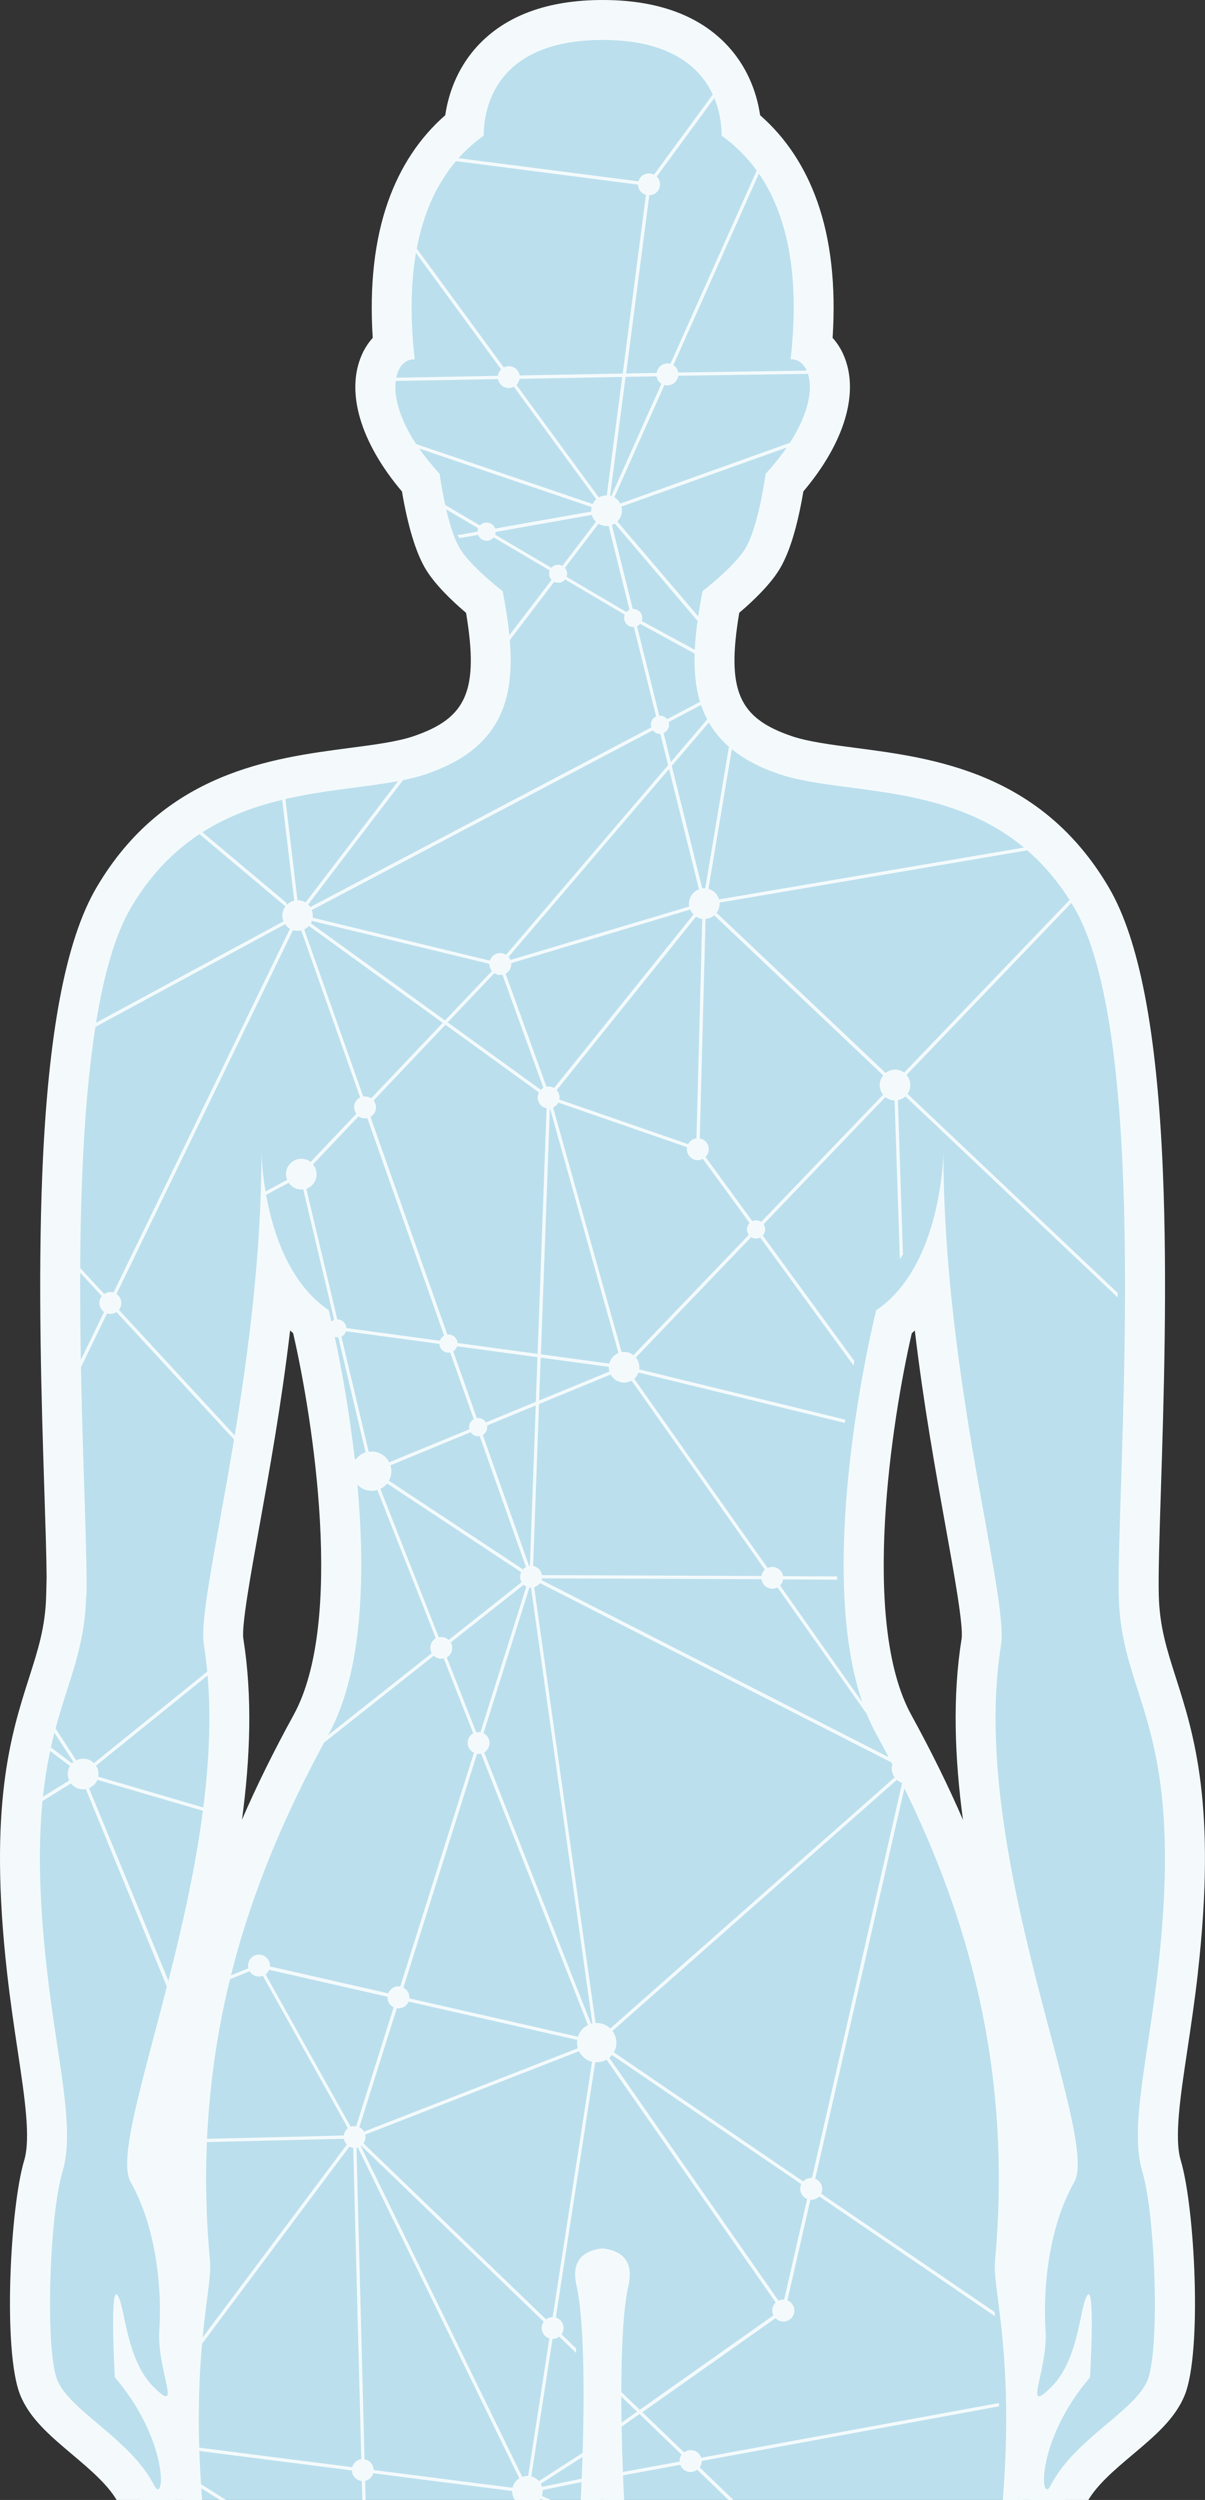 <svg width="392" height="813" viewBox="0 0 392 813" fill="none" xmlns="http://www.w3.org/2000/svg">
<rect x="0" y="0" width="392" height="813" fill="#333333" stroke="none"/>
<g clip-path="url(#clip0_7018_2786)">
<path d="M383.194 641.01C389.204 587.86 382.054 565.48 376.314 547.5C373.324 538.13 370.734 530.05 370.464 518.951C370.284 511.841 370.674 499.7 371.164 484.32C373.034 425.75 376.154 327.72 355.094 291.88C334.674 257.14 301.554 252.81 277.374 249.65C269.134 248.57 261.354 247.56 255.484 245.56C231.964 237.57 229.694 222.45 234.494 195.82C238.594 192.46 245.214 186.6 248.214 181.44C251.044 176.55 253.404 168.32 255.224 156.95C270.114 140.04 271.874 125.8 268.434 117.99C267.414 115.67 265.934 113.81 264.134 112.5C266.944 79.331 259.214 55.24 241.104 40.77C239.624 23.62 227.204 6.48 196.044 6.48C164.884 6.48 152.504 23.62 150.984 40.761C132.904 55.211 125.164 79.3 127.944 112.48C126.144 113.79 124.654 115.66 123.624 117.98C120.194 125.79 121.954 140.02 136.854 156.94C138.674 168.3 141.034 176.54 143.874 181.44C146.864 186.58 153.484 192.45 157.584 195.8C162.384 222.43 160.104 237.55 136.594 245.54C130.724 247.54 122.944 248.55 114.704 249.63C90.524 252.79 57.404 257.12 36.984 291.86C15.884 327.76 19.024 425.951 20.904 484.62C21.274 496.22 21.584 505.961 21.634 513.07L21.494 518.94C21.224 530.05 18.634 538.141 15.644 547.51C9.904 565.48 2.754 587.85 8.764 640.99C9.784 650.04 11.044 658.42 12.154 665.82C14.674 682.56 16.664 695.791 14.084 704.391C9.524 719.62 7.864 764.44 12.554 776.32C15.014 782.521 21.114 787.67 27.564 793.11C33.784 798.36 40.834 804.3 44.304 811.11C46.464 815.37 49.634 816 51.344 816C54.124 816 56.614 814.35 57.834 811.69C58.404 810.44 58.734 808.74 58.784 806.68C60.074 827.6 63.534 853.74 71.054 886.19C78.064 916.49 83.554 939.32 87.564 955.99C96.404 992.73 99.074 1003.82 98.374 1012.82C97.904 1018.83 98.564 1023.7 99.194 1028.41C100.214 1036.02 101.274 1043.9 97.934 1058.99C97.284 1061.92 96.484 1065.17 95.634 1068.62C89.184 1094.85 78.384 1138.74 93.744 1208.1C97.954 1227.12 101.664 1243.34 104.644 1256.37C113.474 1294.96 117.504 1312.58 116.004 1320.35C115.534 1322.81 114.084 1331.26 115.184 1336.65C116.924 1345.21 114.074 1350.42 109.354 1359.04C106.684 1363.91 103.664 1369.44 101.044 1376.57C96.834 1388.04 94.924 1397.12 99.244 1404.18C103.514 1411.16 112.084 1412.95 118.134 1413.69C121.914 1414.16 125.974 1414.41 129.894 1414.41C141.414 1414.41 156.454 1412.46 162.674 1403.2C164.844 1399.97 166.774 1394.53 163.674 1386.96C160.024 1378.03 161.284 1359.59 162.034 1348.57L162.214 1345.83C162.284 1344.75 162.414 1343.36 162.554 1341.8C163.374 1332.82 163.824 1326.15 162.224 1322.14C159.354 1313.54 164.924 1239.82 172.334 1201.23C182.964 1146.04 179.844 1113.75 177.084 1085.26C176.064 1074.71 175.104 1064.75 174.994 1054.56C174.954 1050.96 175.414 1046.27 175.984 1040.33C176.884 1031.03 178.124 1018.28 178.124 1001.7C178.124 979.87 180.564 932.451 187.104 898.19C191.064 877.44 194.764 835.7 195.904 799.65C197.044 835.65 200.824 877.24 204.824 898.201C211.364 932.32 213.804 979.8 213.804 1001.7C213.784 1018.34 215.034 1031.11 215.944 1040.43C216.524 1046.32 216.974 1050.98 216.934 1054.57C216.824 1064.76 215.864 1074.72 214.844 1085.27C212.094 1113.76 208.974 1146.05 219.594 1201.24C227.014 1239.82 232.574 1313.54 229.724 1322.1C228.104 1326.16 228.564 1332.83 229.374 1341.81C229.514 1343.37 229.644 1344.76 229.714 1345.86C230.074 1351.43 230.864 1371.4 225.704 1394.66C224.824 1398.65 225.704 1402.56 228.214 1405.68C234.044 1412.95 247.394 1414.48 257.564 1414.48C261.744 1414.48 266.014 1414.22 270.254 1413.7C280.844 1412.39 287.754 1408.85 291.394 1402.89C296.484 1394.55 293.514 1383.88 290.834 1376.57C288.214 1369.47 285.194 1363.96 282.524 1359.1C277.794 1350.47 274.934 1345.25 276.694 1336.67C277.794 1331.27 276.344 1322.83 275.874 1320.35C274.384 1312.62 278.404 1295.04 287.214 1256.51C290.204 1243.45 293.914 1227.19 298.144 1208.1C313.504 1138.74 302.704 1094.84 296.254 1068.62C295.404 1065.17 294.604 1061.92 293.954 1058.99C290.614 1043.9 291.664 1036.02 292.694 1028.41C293.324 1023.7 293.974 1018.84 293.504 1012.81C292.784 1003.81 295.474 992.62 304.404 955.56C308.404 938.97 313.874 916.24 320.834 886.21C328.334 853.81 331.804 827.701 333.104 806.8C333.164 808.81 333.484 810.48 334.054 811.71C335.274 814.36 337.764 816.01 340.544 816.01C342.244 816.01 345.424 815.37 347.574 811.13C351.054 804.32 357.784 798.64 364.304 793.15C370.774 787.7 376.884 782.55 379.344 776.32C384.034 764.451 382.374 719.62 377.814 704.391C375.224 695.771 377.234 682.46 379.764 665.6C380.864 658.27 382.114 649.951 383.134 641L383.194 641.01ZM53.354 785.73C53.564 785.75 53.774 785.76 53.994 785.76C55.534 785.76 56.994 785.271 58.184 784.38C58.144 789.891 58.254 795.91 58.584 802.47C57.994 797.74 56.324 791.93 53.354 785.74V785.73ZM101.234 560.8C79.074 601.17 54.574 657.58 61.854 736.09C62.044 738.04 61.544 741.9 60.924 746.79C60.284 751.79 59.474 758.141 58.904 766.07C58.464 763.461 58.174 760.7 58.334 758.15C59.314 743.52 57.154 722.231 48.184 706.391C46.254 702.041 51.924 680.61 56.484 663.4C66.224 626.61 79.554 576.231 72.754 533.891C71.934 528.81 74.724 513.38 77.944 495.52C81.894 473.63 86.844 446.19 89.564 416.43C92.554 421.48 96.354 426.16 101.184 429.89C104.534 444.31 121.624 523.67 101.244 560.79L101.234 560.8ZM198.114 741.82C197.054 746.49 196.364 753.19 195.974 761.26C195.614 753.11 194.944 746.391 193.904 741.81C193.414 739.68 193.664 738.7 193.784 738.53C193.884 738.39 194.504 737.97 196.004 737.71C197.484 737.97 198.104 738.38 198.204 738.53C198.344 738.72 198.584 739.69 198.114 741.81V741.82ZM333.414 802.331C333.734 795.82 333.844 789.84 333.814 784.37C335.004 785.271 336.474 785.76 338.014 785.76C338.224 785.76 338.424 785.76 338.634 785.73C335.694 791.86 334.024 797.62 333.424 802.331H333.414ZM343.834 706.35C332.584 726.21 333.194 751.01 333.654 758.16C333.824 760.71 333.534 763.48 333.094 766.09C332.514 758.11 331.704 751.73 331.054 746.71C330.434 741.85 329.944 738.021 330.124 736.081C337.364 657.581 312.884 601.18 290.744 560.81C270.394 523.69 287.464 444.331 290.804 429.91C295.634 426.18 299.434 421.5 302.424 416.45C305.144 446.2 310.094 473.62 314.034 495.5C317.254 513.37 320.044 528.8 319.224 533.9C312.424 576.21 325.754 626.601 335.494 663.391C340.054 680.61 345.724 702.05 343.824 706.35H343.834Z" fill="#BBDFED"/>
<path d="M389.654 641.75C395.824 587.21 388.434 564.1 382.504 545.52C379.544 536.26 377.214 528.95 376.964 518.79C376.784 511.86 377.174 499.8 377.654 484.52C378.564 456 379.804 416.95 378.284 380.61C376.394 335.6 370.634 305.5 360.694 288.58C338.664 251.1 303.724 246.53 278.214 243.2C270.304 242.17 262.834 241.19 257.574 239.4C240.304 233.53 236.234 224.63 240.484 199.28C245.124 195.34 250.804 189.89 253.824 184.72C256.944 179.33 259.414 171.16 261.344 159.81C274.824 143.87 279.704 127.46 274.394 115.38C273.484 113.3 272.284 111.45 270.854 109.88C271.954 92.9 270.294 78.02 265.884 65.55C261.864 54.2 255.624 44.78 247.274 37.47C246.024 28.92 242.434 21.13 236.874 15.07C227.704 5.07 213.964 0 196.054 0C178.144 0 164.404 5.07 155.244 15.06C149.694 21.11 146.104 28.9 144.844 37.47C136.494 44.78 130.244 54.21 126.234 65.57C121.834 78.03 120.164 92.9 121.254 109.88C119.824 111.46 118.614 113.32 117.694 115.41C112.384 127.49 117.274 143.9 130.764 159.84C132.684 171.07 135.204 179.43 138.264 184.72C141.284 189.91 146.974 195.36 151.614 199.3C155.854 224.65 151.784 233.56 134.524 239.42C129.264 241.21 121.794 242.18 113.884 243.22C88.374 246.55 53.434 251.12 31.404 288.6C21.444 305.55 15.684 335.72 13.794 380.84C12.274 417.25 13.524 456.33 14.434 484.86C14.804 496.36 15.114 506.03 15.164 513.02L15.024 518.81C14.774 528.99 12.434 536.3 9.474 545.56C3.544 564.12 -3.836 587.23 2.324 641.75C3.354 650.91 4.624 659.36 5.744 666.82C8.044 682.13 10.034 695.35 7.874 702.55C3.274 717.9 0.904 764.51 6.524 778.73C9.594 786.47 16.294 792.12 23.394 798.11C29.424 803.2 35.664 808.46 38.554 814.11C42.404 821.7 48.804 822.53 51.374 822.53C52.124 822.53 52.864 822.47 53.584 822.35C55.444 840.67 58.874 862.29 64.764 887.69C71.774 918.02 77.274 940.86 81.284 957.54C89.944 993.51 92.554 1004.37 91.934 1012.34C91.414 1019.04 92.144 1024.49 92.784 1029.29C93.774 1036.67 94.704 1043.64 91.614 1057.6C90.984 1060.45 90.194 1063.67 89.354 1067.08C82.764 1093.86 71.744 1138.68 87.434 1209.52C91.654 1228.56 95.364 1244.79 98.344 1257.83C106.174 1292.05 110.894 1312.71 109.664 1319.13C108.984 1322.68 107.554 1331.59 108.854 1337.97C110.064 1343.9 108.474 1347.22 103.694 1355.95C101.054 1360.77 97.764 1366.77 94.984 1374.35C91.064 1385.03 87.424 1397.27 93.734 1407.6C100.144 1418.07 113.134 1419.65 117.404 1420.17C121.414 1420.67 125.754 1420.93 129.934 1420.93C143.034 1420.93 160.304 1418.49 168.104 1406.84C172.414 1400.41 172.984 1392.48 169.714 1384.51C166.644 1376.99 167.924 1358.11 168.544 1349.04C168.614 1348.08 168.674 1347.16 168.724 1346.3C168.784 1345.32 168.914 1343.91 169.054 1342.42C169.954 1332.56 170.394 1325.61 168.484 1320.27C166.424 1309.95 171.344 1241.04 178.754 1202.49C189.554 1146.38 186.254 1112.16 183.594 1084.67C182.584 1074.27 181.634 1064.44 181.534 1054.53C181.494 1051.27 181.934 1046.74 182.494 1041C183.414 1031.56 184.664 1018.64 184.664 1001.74C184.664 983.51 186.834 934.53 193.534 899.45C194.374 895.03 195.214 889.7 196.014 883.7C196.814 889.7 197.644 895.03 198.494 899.45C204.954 933.14 207.364 980.07 207.364 1001.74C207.344 1018.68 208.604 1031.64 209.534 1041.09C210.094 1046.79 210.534 1051.29 210.494 1054.52C210.384 1064.43 209.434 1074.26 208.434 1084.66C205.774 1112.16 202.474 1146.37 213.274 1202.49C220.684 1241.01 225.604 1309.92 223.544 1320.26C221.624 1325.6 222.074 1332.55 222.964 1342.41C223.104 1343.9 223.224 1345.31 223.284 1346.27C223.634 1351.65 224.384 1370.85 219.414 1393.27C218.094 1399.22 219.444 1405.07 223.204 1409.76C229.184 1417.21 240.764 1420.99 257.624 1420.99C262.064 1420.99 266.594 1420.71 271.084 1420.17C283.794 1418.6 292.264 1414.05 297.004 1406.29C303.554 1395.55 300.144 1382.93 297.004 1374.36C294.204 1366.78 290.924 1360.8 288.284 1355.99C283.494 1347.26 281.904 1343.94 283.124 1338.01C284.424 1331.6 282.994 1322.7 282.324 1319.16C281.084 1312.75 285.804 1292.13 293.614 1257.98C296.604 1244.91 300.324 1228.64 304.554 1209.53C320.244 1138.69 309.224 1093.87 302.634 1067.09C301.794 1063.68 301.004 1060.46 300.374 1057.61C297.284 1043.64 298.214 1036.67 299.204 1029.3C299.844 1024.49 300.584 1019.04 300.054 1012.35C299.414 1004.35 302.044 993.4 310.794 957.1C314.794 940.5 320.274 917.76 327.234 887.7C333.114 862.29 336.554 840.67 338.414 822.36C339.134 822.48 339.864 822.54 340.614 822.54C343.184 822.54 349.584 821.72 353.454 814.09C356.314 808.48 362.544 803.23 368.564 798.16C375.674 792.17 382.394 786.5 385.464 778.75C391.084 764.53 388.714 717.92 384.114 702.57C381.944 695.34 383.944 682.03 386.264 666.61C387.374 659.22 388.634 650.85 389.664 641.78L389.654 641.75ZM347.954 292.68L294.134 348.81C293.634 348.44 293.064 348.16 292.434 347.99C290.864 347.58 289.274 347.99 288.094 348.92L233.104 296.86C233.494 296.35 233.794 295.75 233.964 295.09C234.104 294.57 234.124 294.04 234.094 293.53L334.174 276.54C339.144 280.84 343.794 286.13 347.954 292.68ZM287.284 356L247.624 397.37C247.344 397.18 247.044 397.03 246.694 396.94C246.014 396.76 245.324 396.85 244.734 397.12L229.514 376.25C229.954 375.81 230.294 375.27 230.464 374.63C230.964 372.72 229.814 370.78 227.914 370.28C227.824 370.26 227.734 370.25 227.644 370.24L229.524 298.86V298.84C230.564 298.75 231.554 298.35 232.344 297.68L287.314 349.72C286.874 350.26 286.524 350.9 286.334 351.62C285.924 353.21 286.334 354.81 287.284 356ZM243.594 401.58H243.584L206.084 440.69C205.564 440.29 204.964 439.99 204.294 439.81C203.594 439.63 202.884 439.61 202.214 439.73L179.934 360.15C180.644 359.83 181.244 359.28 181.624 358.57L223.514 373.08C223.174 374.9 224.284 376.7 226.104 377.18C226.994 377.41 227.884 377.27 228.644 376.88L243.854 397.73C243.494 398.09 243.214 398.54 243.084 399.06C242.844 399.97 243.064 400.88 243.594 401.58ZM313.254 591.8C308.474 580.75 302.914 569.47 296.444 557.68C279.864 527.46 290.154 461.6 296.614 433.56C296.944 433.28 297.274 432.99 297.604 432.69C300.424 456.62 304.384 478.53 307.654 496.66C310.364 511.67 313.434 528.69 312.824 532.89C309.794 551.71 310.594 571.91 313.264 591.81L313.254 591.8ZM120.064 838.85C119.914 838.81 119.764 838.8 119.614 838.78L118.784 806.78C120.014 806.51 121.054 805.61 121.434 804.32L166.604 810.08C166.574 811.6 167.244 813.03 168.384 813.99L140.474 855.62C140.274 855.52 140.064 855.44 139.844 855.39C138.644 855.08 137.434 855.41 136.574 856.18L122.204 844.14C122.384 843.85 122.534 843.54 122.624 843.2C123.124 841.3 121.974 839.34 120.074 838.85H120.064ZM166.754 808.92H166.744C166.744 808.92 166.744 808.99 166.724 809.02L121.564 803.26C121.544 801.69 120.494 800.27 118.914 799.86C118.804 799.83 118.704 799.83 118.594 799.81L115.974 698.49C116.124 698.46 116.264 698.43 116.414 698.38L168.934 805.96C167.894 806.61 167.084 807.64 166.754 808.92ZM22.534 579.01L13.974 584.29C14.564 578.75 15.374 573.86 16.314 569.43L22.764 574.31C22.714 574.39 22.644 574.47 22.604 574.55C21.844 576 21.894 577.64 22.534 579.01ZM16.564 568.27C16.924 566.62 17.304 565.04 17.704 563.51L23.874 572.99C23.704 573.13 23.564 573.29 23.414 573.45L16.574 568.27H16.564ZM18.074 562.1C22.274 546.37 27.604 536.06 28.014 519.11H28.124C28.434 506.26 26.964 477.66 26.334 444.63L34.834 427.12C35.874 427.45 36.994 427.26 37.884 426.68L76.134 468.14C70.654 501.15 64.934 526.28 66.324 534.94C66.784 537.79 67.134 540.68 67.414 543.61L30.564 573.38C30.214 573.03 29.824 572.72 29.364 572.48C27.884 571.71 26.184 571.76 24.804 572.46L18.074 562.11V562.1ZM26.084 413.9L33.104 421.5C32.964 421.67 32.834 421.86 32.734 422.06C31.894 423.67 32.414 425.62 33.874 426.63L26.294 442.24C26.134 433.03 26.044 423.5 26.084 413.89V413.9ZM184.104 185.11C184.004 184.94 183.894 184.79 183.774 184.66L194.714 170.32C195.694 170.91 196.834 171.18 197.984 171.02L204.774 198.32C204.664 198.37 204.564 198.4 204.454 198.46C204.184 198.62 203.954 198.82 203.764 199.04L184.334 187.58C184.614 186.79 184.564 185.89 184.104 185.11ZM182.944 184.01C182.064 183.54 180.974 183.52 180.054 184.06C179.784 184.22 179.554 184.43 179.354 184.65L161.084 173.88C161.174 173.59 161.234 173.3 161.234 172.99L192.524 167.46C192.634 167.85 192.784 168.23 192.994 168.6C193.234 169.02 193.544 169.36 193.874 169.68L182.944 184.01ZM214.004 123.62C214.294 124.12 214.704 124.51 215.164 124.8L198.844 161.35C198.724 161.31 198.604 161.26 198.474 161.23L203.504 122.57L213.584 122.38C213.654 122.81 213.794 123.23 214.014 123.62H214.004ZM197.404 161.1C196.514 161.08 195.614 161.28 194.794 161.76L168.014 125.2C168.564 124.65 168.904 123.95 169.014 123.21L202.404 122.59L197.394 161.1H197.404ZM199.054 170.72C199.324 170.62 199.604 170.5 199.864 170.35C199.904 170.32 199.944 170.29 199.984 170.26L226.924 201.92C226.474 205.15 226.154 208.29 226.014 211.33L208.764 201.95C209.034 201.16 208.984 200.27 208.534 199.49C207.964 198.51 206.904 198 205.844 198.04L199.054 170.72ZM207.474 203.54C207.774 203.36 208.024 203.14 208.234 202.88L225.974 212.55C225.804 218.16 226.264 223.42 227.714 228.23L217.004 233.88C216.384 233.09 215.434 232.69 214.474 232.76L207.234 203.66C207.314 203.62 207.394 203.6 207.474 203.55V203.54ZM181.094 354.52L226.434 298.09C226.864 298.37 227.334 298.6 227.854 298.74C228.054 298.79 228.254 298.81 228.444 298.83L226.564 370.2C225.414 370.34 224.404 371.04 223.854 372.08L181.964 357.57C182.174 356.44 181.824 355.32 181.094 354.52ZM80.814 640.07L75.144 642.38C82.334 613.65 93.524 588.73 105.424 566.7L141.124 538.44C141.544 538.84 142.054 539.15 142.664 539.31C143.234 539.46 143.804 539.45 144.344 539.31L153.944 563.67C153.134 564.13 152.504 564.9 152.254 565.87C151.814 567.56 152.654 569.27 154.174 569.99L130.214 646C128.544 645.73 126.924 646.66 126.324 648.24L87.804 639.48C87.924 637.8 86.844 636.21 85.154 635.77C83.244 635.27 81.304 636.42 80.804 638.32C80.654 638.91 80.674 639.5 80.804 640.05L80.814 640.07ZM31.234 574.21L67.534 544.88C68.714 558.71 67.964 573.27 66.134 587.8L31.954 577.78C32.184 576.53 31.924 575.26 31.244 574.21H31.234ZM101.794 378.68L116.654 363.02C117.004 363.27 117.394 363.47 117.824 363.58C118.384 363.73 118.944 363.71 119.474 363.6L144.484 434.36C143.844 434.7 143.344 435.28 143.094 436L112.684 431.89C112.624 430.63 111.774 429.51 110.494 429.17C110.234 429.1 109.974 429.08 109.724 429.09H109.734L99.654 386.61C101.164 386.07 102.384 384.83 102.824 383.16C103.254 381.53 102.814 379.87 101.794 378.68ZM123.734 484.2C124.584 483.78 125.344 483.19 125.934 482.44L169.534 511.28C169.444 511.47 169.364 511.67 169.314 511.87C169.074 512.81 169.224 513.76 169.674 514.54L145.954 533.32C145.534 532.93 145.034 532.63 144.444 532.48C143.864 532.33 143.294 532.34 142.744 532.48V532.46L123.734 484.2ZM140.464 537.61L106.734 564.31C106.804 564.19 106.874 564.06 106.934 563.93C118.294 543.23 118.824 510.95 116.264 482.82C117.064 483.66 118.094 484.3 119.294 484.61C120.474 484.92 121.664 484.85 122.754 484.53L141.764 532.78C140.974 533.24 140.364 534 140.114 534.96C139.874 535.89 140.024 536.83 140.464 537.61ZM108.914 434.77C108.914 434.77 108.994 434.81 109.044 434.82C109.384 434.91 109.724 434.92 110.054 434.89L118.924 472.3C117.654 472.72 116.534 473.52 115.734 474.62L115.404 474.42C113.514 457.86 110.764 443.45 108.914 434.77ZM126.514 481.53C126.764 481.08 126.974 480.6 127.114 480.08C127.434 478.86 127.364 477.64 127.004 476.53H127.014L153.114 465.77C153.504 466.34 154.084 466.78 154.794 466.97C155.214 467.08 155.644 467.09 156.044 467.02L171.104 509.62C170.744 509.81 170.414 510.07 170.134 510.38L126.514 481.53ZM152.684 463.37C152.554 463.86 152.574 464.34 152.684 464.8L126.604 475.54C125.794 473.97 124.374 472.73 122.534 472.25H122.514C121.644 472.02 120.774 471.99 119.944 472.12L111.064 434.67C111.754 434.33 112.304 433.72 112.564 432.94L142.954 437.05C143.004 438.32 143.854 439.47 145.154 439.8C145.594 439.91 146.024 439.91 146.444 439.84L154.114 461.54C153.434 461.92 152.904 462.56 152.684 463.37ZM108.704 429.21C108.374 429.34 108.074 429.54 107.814 429.78C107.264 427.39 106.934 426.06 106.934 426.06C94.014 417.38 88.734 400.63 86.564 388.58L93.924 384.64C94.584 385.6 95.554 386.35 96.764 386.66C97.394 386.83 98.034 386.85 98.644 386.78L108.704 429.21ZM94.384 432.69C94.704 432.98 95.034 433.27 95.364 433.56C101.824 461.6 112.104 527.48 95.534 557.68C89.074 569.46 83.504 580.72 78.724 591.76C81.394 571.88 82.174 551.69 79.154 532.87C78.544 528.69 81.614 511.69 84.324 496.69C87.594 478.55 91.554 456.63 94.374 432.69H94.384ZM132.904 650.92L187.774 663.39C187.644 664.32 187.714 665.24 187.964 666.1L118.414 693.21C118.064 692.61 117.544 692.1 116.894 691.79L129.094 653.09C130.714 653.33 132.284 652.43 132.904 650.92ZM133.174 649.88C133.294 648.43 132.524 647.04 131.224 646.39L155.184 570.36C155.634 570.42 156.074 570.4 156.504 570.3L191.274 658.55C189.764 659.3 188.554 660.63 188.014 662.35L133.174 649.88ZM156.274 563.35C155.814 563.27 155.364 563.28 154.934 563.38L145.334 539.01C146.134 538.55 146.754 537.78 147.004 536.82C147.254 535.88 147.094 534.92 146.644 534.14L170.364 515.37C170.614 515.61 170.894 515.82 171.214 515.97L156.284 563.35H156.274ZM157.054 466.65C157.704 466.27 158.204 465.64 158.404 464.86C158.514 464.43 158.524 464 158.444 463.58L174.274 457.06L172.374 509.22C172.284 509.23 172.204 509.25 172.114 509.26L157.054 466.65ZM158.054 462.57C157.674 461.95 157.054 461.45 156.284 461.25C155.894 461.15 155.494 461.13 155.114 461.18L147.434 439.45C148.024 439.09 148.474 438.52 148.694 437.82L174.834 441.36L174.304 455.88L158.054 462.57ZM148.834 436.75C148.754 435.51 147.914 434.41 146.644 434.08C146.264 433.98 145.884 433.96 145.524 434.01L120.504 363.21C121.314 362.75 121.944 361.98 122.204 361.01C122.494 359.88 122.204 358.74 121.534 357.89L144.914 333.26L175.314 355.27C175.194 355.5 175.094 355.74 175.024 356C174.534 357.9 175.674 359.85 177.574 360.35C177.654 360.37 177.734 360.37 177.804 360.39L174.884 440.28L148.834 436.75ZM145.634 332.48L160.824 316.48C161.134 316.68 161.474 316.85 161.854 316.95C162.394 317.09 162.934 317.09 163.444 316.99L176.764 353.78C176.454 353.95 176.184 354.16 175.934 354.41L145.634 332.48ZM175.904 441.51L198.044 444.51C198.034 445.03 198.104 445.54 198.244 446.03L175.384 455.44L175.894 441.51H175.904ZM198.224 443.37H198.204V443.44L175.964 440.43L178.884 360.44H178.914L201.204 440.01C199.784 440.58 198.634 441.78 198.224 443.37ZM177.784 353.42L164.464 316.63C165.304 316.18 165.954 315.4 166.214 314.4C166.314 314 166.334 313.61 166.304 313.22L224.534 295.8C224.784 296.39 225.144 296.93 225.604 297.39L180.254 353.83C179.984 353.67 179.694 353.53 179.374 353.45C178.834 353.31 178.294 353.31 177.784 353.42ZM224.204 294.79L166.044 312.18C165.894 311.81 165.694 311.47 165.444 311.17L217.654 250.09L227.384 289.19V289.21C225.914 289.76 224.704 290.99 224.274 292.63C224.084 293.36 224.074 294.1 224.204 294.79ZM218.534 249.07L230.604 234.95C232.244 237.81 234.394 240.46 237.134 242.85L229.414 288.87C229.084 288.85 228.764 288.87 228.444 288.91L218.534 249.07ZM218.224 247.8L215.884 238.38C215.984 238.33 216.094 238.3 216.194 238.24C217.404 237.53 217.914 236.1 217.514 234.82L228.064 229.26C228.604 230.88 229.264 232.45 230.064 233.96L218.234 247.8H218.224ZM214.804 238.64V238.66L217.344 248.83L164.624 310.5C164.324 310.31 164.004 310.16 163.644 310.06C161.814 309.58 159.954 310.63 159.374 312.4L101.724 298.44C101.834 297.58 101.724 296.73 101.424 295.96L212.344 237.53C212.944 238.3 213.874 238.69 214.804 238.64ZM101.484 299.48L159.204 313.45C159.204 314.31 159.494 315.14 160.024 315.78L144.764 331.85L101.124 300.26C101.264 300.01 101.384 299.75 101.484 299.48ZM144.024 332.64L120.734 357.18C120.404 356.96 120.044 356.78 119.644 356.67C119.144 356.54 118.644 356.53 118.164 356.61L98.964 302.28H98.954C99.534 302 100.054 301.61 100.494 301.13L144.024 332.64ZM117.174 356.88C116.294 357.33 115.584 358.12 115.314 359.15C115.024 360.25 115.294 361.35 115.934 362.19L101.054 377.86C100.544 377.47 99.944 377.17 99.284 377C96.614 376.3 93.884 377.9 93.194 380.57C92.914 381.65 93.024 382.73 93.414 383.69L86.374 387.47C85.114 379.96 85.064 374.53 85.064 374.53C85.064 407.35 80.824 439.66 76.354 466.8L38.684 425.97C38.824 425.79 38.954 425.6 39.064 425.39C39.914 423.77 39.374 421.81 37.904 420.8L95.214 302.69C95.194 302.59 95.174 302.5 95.154 302.4C95.294 302.45 95.424 302.52 95.574 302.56C96.394 302.77 97.204 302.75 97.974 302.56L117.164 356.87L117.174 356.88ZM94.334 302.03L36.934 420.33C35.894 420.01 34.764 420.2 33.894 420.8L26.094 412.35C26.244 384.86 27.454 356.85 31.044 333.95L92.754 300.56C93.164 301.16 93.704 301.66 94.344 302.03H94.334ZM29.554 581.22L30.414 580.58C30.834 580.19 31.204 579.76 31.474 579.22C31.544 579.08 31.574 578.95 31.644 578.81L65.994 588.88C63.504 607.99 59.144 627 54.784 644.16L28.954 581.51C29.154 581.42 29.354 581.34 29.554 581.23V581.22ZM68.324 735.48C67.064 721.91 66.784 708.97 67.304 696.62L111.864 695.54C111.994 696.25 112.334 696.9 112.834 697.41L65.924 760.15C67.134 747.58 68.744 739.83 68.324 735.48ZM111.924 694.02C111.884 694.17 111.874 694.32 111.854 694.47L67.354 695.55C68.204 676.96 70.884 659.72 74.824 643.66L81.204 641.05C81.664 641.83 82.424 642.43 83.364 642.68C84.104 642.87 84.844 642.81 85.514 642.56L113.194 692.11C112.594 692.58 112.124 693.22 111.924 694.02ZM86.404 642.1C86.894 641.72 87.284 641.2 87.524 640.59L126.054 649.35C125.964 650.79 126.764 652.16 128.064 652.78L115.864 691.47C115.244 691.37 114.634 691.43 114.074 691.64L86.404 642.1ZM117.364 697.9C117.364 697.9 117.454 697.84 117.504 697.8L176.884 755.03C176.644 755.37 176.454 755.75 176.334 756.18C175.854 758.03 176.914 759.9 178.714 760.47L171.804 805.19C171.134 805.16 170.484 805.26 169.884 805.48L117.364 697.9ZM177.624 754.26L118.244 697.03C118.484 696.69 118.684 696.3 118.794 695.87C118.944 695.3 118.924 694.73 118.804 694.19L188.364 667.07C189.154 668.69 190.604 669.98 192.484 670.47C192.524 670.47 192.564 670.47 192.604 670.49L179.784 753.52C178.994 753.53 178.234 753.8 177.624 754.26ZM192.284 658.13H192.264L157.504 569.9C158.284 569.44 158.884 568.68 159.134 567.73C159.564 566.08 158.754 564.39 157.294 563.65L172.234 516.26C172.404 516.29 172.574 516.31 172.744 516.31L192.704 658.03C192.564 658.06 192.424 658.09 192.284 658.13ZM173.774 516.16C174.524 515.94 175.194 515.47 175.654 514.83L289.944 573.12C290.064 573.34 290.174 573.57 290.294 573.8C290.294 573.83 290.274 573.86 290.264 573.89C289.874 575.37 290.214 576.86 291.034 578.02L198.524 659.67C197.754 658.93 196.824 658.36 195.724 658.07C195.064 657.9 194.394 657.87 193.744 657.9L173.774 516.17V516.16ZM199.084 668.3L260.664 710.28C260.564 710.48 260.484 710.69 260.434 710.91C259.974 712.67 260.924 714.45 262.574 715.11L255.094 747.83H255.084C254.434 747.79 253.814 747.93 253.254 748.2L198.194 669.19C198.514 668.92 198.814 668.63 199.084 668.3ZM261.274 709.41L199.674 667.42C199.944 666.94 200.174 666.44 200.324 665.89C200.834 663.93 200.364 661.97 199.244 660.46L291.754 578.81C292.204 579.22 292.734 579.53 293.314 579.75C293.354 579.83 293.394 579.91 293.434 579.99L264.134 708.27C263.044 708.19 261.994 708.63 261.274 709.41ZM289.074 571.44L176.174 513.86C176.194 513.79 176.234 513.72 176.254 513.64C176.284 513.52 176.294 513.41 176.304 513.29L247.714 513.57C247.904 514.96 248.904 516.17 250.344 516.54C251.244 516.78 252.154 516.63 252.924 516.23L281.964 557.39C282.894 559.67 283.914 561.86 285.044 563.92C286.394 566.39 287.744 568.89 289.074 571.43V571.44ZM248.824 510.47C248.324 510.92 247.954 511.51 247.764 512.21C247.734 512.31 247.734 512.42 247.714 512.52L176.294 512.23C176.094 510.86 175.094 509.67 173.664 509.3C173.584 509.28 173.504 509.28 173.434 509.26L175.354 456.6L198.654 447.01C199.294 448.18 200.384 449.1 201.774 449.46C203.064 449.8 204.374 449.59 205.454 448.98L248.824 510.46V510.47ZM253.384 251.71C273.334 258.49 307.344 254.27 333.104 275.63L233.904 292.48C233.444 290.86 232.194 289.52 230.464 289.04L238.074 243.65C241.984 246.83 246.994 249.54 253.374 251.71H253.384ZM249.094 154.04C247.524 164.43 245.314 173.47 242.584 178.18C240.544 181.68 235.194 187.04 228.534 192.25C228.004 195.03 227.534 197.77 227.134 200.45L200.824 169.58C202.104 168.33 202.604 166.49 202.144 164.76L255.924 145.54C254.064 148.25 251.814 151.08 249.094 154.04ZM256.954 144L201.764 163.76C201.724 163.67 201.694 163.58 201.644 163.5C201.194 162.73 200.564 162.15 199.844 161.73L216.164 125.18C217.064 125.43 218.054 125.34 218.924 124.83C219.914 124.25 220.504 123.26 220.644 122.2L262.844 121.58C264.344 126.26 263.324 134.14 256.954 144ZM257.174 116.87C257.294 116.87 257.414 116.86 257.534 116.86C259.564 116.86 261.374 118.16 262.444 120.52L220.634 121.14C220.564 120.73 220.434 120.33 220.214 119.95C219.924 119.45 219.514 119.06 219.054 118.76L246.884 56.46C255.674 69.25 260.414 88.48 257.184 116.87H257.174ZM234.764 44.13C238.974 47.13 242.834 50.87 246.164 55.47L218.094 118.33C217.194 118.08 216.204 118.18 215.334 118.68C214.354 119.25 213.764 120.23 213.624 121.27L203.694 121.45L211.224 63.49C211.814 63.48 212.404 63.34 212.954 63.02C214.654 62.02 215.224 59.84 214.224 58.14C214.064 57.87 213.864 57.63 213.644 57.42L232.374 31.88C234.104 36.06 234.744 40.37 234.764 44.13ZM157.334 44.13C157.444 31.52 164.284 12.99 196.044 12.99C217.424 12.99 227.514 21.4 231.864 30.74L212.754 56.8C211.704 56.26 210.404 56.24 209.314 56.88C208.494 57.36 207.944 58.13 207.704 58.97L149.174 51.44C151.684 48.63 154.424 46.21 157.324 44.14L157.334 44.13ZM148.334 52.41L207.574 60.04C207.574 60.63 207.724 61.22 208.044 61.76C208.524 62.58 209.284 63.13 210.134 63.37L202.574 121.48L169.054 122.1C168.984 121.67 168.844 121.24 168.614 120.85C167.654 119.2 165.564 118.63 163.894 119.5L135.574 80.84C137.874 68.65 142.424 59.38 148.324 52.41H148.334ZM134.554 116.86C134.674 116.86 134.794 116.86 134.914 116.87C133.384 103.36 133.664 91.93 135.314 82.28L163.024 120.12C162.444 120.69 162.094 121.44 162.004 122.22L128.904 122.83C129.674 119.02 131.924 116.87 134.554 116.87V116.86ZM128.724 123.9L162.024 123.29C162.094 123.69 162.224 124.08 162.444 124.44C163.414 126.09 165.494 126.66 167.164 125.78L193.944 162.33C193.454 162.78 193.064 163.31 192.794 163.9L135.374 144.41C129.754 135.86 128.134 128.76 128.724 123.91V123.9ZM142.984 154.05C140.384 151.21 138.204 148.49 136.384 145.88L192.454 164.91C192.344 165.38 192.314 165.86 192.344 166.35L161.064 171.88C161.004 171.72 160.934 171.56 160.844 171.4C160.024 169.99 158.204 169.52 156.794 170.34C156.534 170.49 156.324 170.68 156.134 170.89L144.844 164.23C144.154 161.08 143.534 157.65 142.984 154.05ZM149.494 178.19C147.854 175.36 146.404 170.96 145.164 165.66L155.564 171.79C155.424 172.14 155.354 172.51 155.354 172.88L148.744 174.05C148.984 174.36 149.244 174.68 149.524 175L155.544 173.94C155.604 174.09 155.664 174.25 155.754 174.39C156.584 175.8 158.394 176.27 159.804 175.45C160.114 175.27 160.384 175.03 160.594 174.76L178.824 185.51C178.514 186.32 178.554 187.25 179.024 188.05C179.144 188.25 179.284 188.42 179.434 188.58L165.704 206.58C165.254 201.99 164.474 197.2 163.534 192.26C156.874 187.05 151.524 181.69 149.494 178.19ZM138.684 251.72C162.734 243.55 167.464 227.74 165.844 208.15L180.294 189.21C181.154 189.63 182.194 189.62 183.084 189.1C183.384 188.93 183.624 188.7 183.834 188.45L203.234 199.89C202.924 200.7 202.954 201.64 203.434 202.45C204.024 203.46 205.114 203.97 206.204 203.89L213.444 232.99C213.364 233.03 213.274 233.06 213.194 233.1C211.984 233.81 211.464 235.25 211.874 236.54L100.954 294.97C100.754 294.67 100.514 294.39 100.254 294.14L131.094 253.72C133.794 253.17 136.344 252.52 138.694 251.72H138.684ZM129.504 254.03L99.404 293.49C99.004 293.25 98.574 293.04 98.094 292.91C97.654 292.8 97.214 292.76 96.774 292.77L92.844 259.85C105.924 256.83 118.844 256.03 129.504 254.03ZM95.714 292.91C94.794 293.13 93.954 293.6 93.294 294.26C93.234 294.03 93.184 293.79 93.124 293.56L65.854 270.65C74.124 265.39 82.984 262.22 91.794 260.11L95.714 292.92V292.91ZM42.594 295.19C48.974 284.34 56.624 276.73 64.894 271.27L92.854 294.76C92.474 295.26 92.174 295.84 92.004 296.49C91.724 297.57 91.834 298.66 92.224 299.62L31.244 332.61C33.764 317.09 37.404 304.01 42.594 295.18V295.19ZM53.984 779.28C53.354 779.28 52.164 778.42 50.124 776.42C40.774 767.24 40.774 749.67 38.194 746.35C38.064 746.17 37.934 746.09 37.824 746.09C35.824 746.09 37.354 773.1 37.354 773.1C52.864 791.24 53.704 809.53 51.364 809.53C51.014 809.53 50.584 809.11 50.124 808.2C42.444 793.17 22.584 783.95 18.614 773.95C14.644 763.92 16.064 720.49 20.324 706.28C24.584 692.07 18.614 670.36 15.234 640.29C12.544 616.52 12.524 599.21 13.824 585.7L23.094 579.98C23.524 580.53 24.054 581 24.714 581.35C25.744 581.88 26.854 582.01 27.914 581.82L54.284 646.06C46.234 677.48 38.394 702.35 42.474 709.57C50.984 724.6 52.694 744.67 51.824 757.74C51.164 768 56.244 779.27 53.974 779.27L53.984 779.28ZM65.724 762.21L113.674 698.08C113.914 698.21 114.174 698.32 114.454 698.4C114.604 698.44 114.754 698.45 114.904 698.47L117.524 799.74C116.154 799.93 114.964 800.92 114.584 802.33L64.814 795.98C64.384 782.18 64.944 771.07 65.734 762.21H65.724ZM64.844 797.07L114.474 803.4C114.534 804.93 115.564 806.32 117.124 806.73C117.324 806.78 117.514 806.8 117.704 806.82L118.534 838.77C117.734 838.91 117.004 839.33 116.474 839.95L65.394 807.87C65.144 804.1 64.964 800.5 64.844 797.06V797.07ZM65.474 809.19L115.894 840.85C115.824 841.02 115.754 841.19 115.704 841.37C115.204 843.28 116.354 845.23 118.254 845.72C119.444 846.03 120.654 845.7 121.514 844.94L135.884 856.98C135.714 857.26 135.564 857.57 135.484 857.9C135.134 859.23 135.604 860.56 136.544 861.43L102.054 912.86C101.854 912.77 101.654 912.69 101.434 912.63C100.774 912.46 100.104 912.49 99.494 912.68L71.024 853.51C68.074 836.64 66.354 821.95 65.464 809.19H65.474ZM180.744 897.02C173.944 932.66 171.644 981.61 171.644 1001.75C171.644 1028.54 168.404 1044.61 168.514 1054.68C168.914 1092.28 180.444 1124.85 165.964 1200.05C158.614 1238.3 152.354 1314.93 156.174 1324.54C157.664 1328.29 156.064 1340.29 155.734 1345.47C154.974 1357.18 153.114 1378.32 157.664 1389.46C163.394 1403.43 146.264 1407.95 129.904 1407.95C126.114 1407.95 122.364 1407.71 118.944 1407.28C100.784 1405.07 100.784 1396.21 107.154 1378.85C114.254 1359.54 124.944 1352.04 121.564 1335.4C120.874 1332 121.634 1325.61 122.404 1321.61C124.734 1309.51 117.124 1283.58 100.104 1206.73C83.074 1129.85 98.614 1086.07 104.284 1060.43C109.964 1034.79 103.734 1027.86 104.864 1013.36C105.994 998.86 100.064 982.79 77.394 884.77C75.154 875.1 73.284 866 71.724 857.45L98.514 913.15C97.824 913.62 97.294 914.32 97.064 915.18C96.564 917.08 97.714 919.04 99.614 919.53C101.514 920.03 103.464 918.89 103.964 916.98L173.464 924.41C173.504 924.06 173.544 923.7 173.584 923.35L104.064 915.92C104.024 914.97 103.604 914.09 102.914 913.46L137.404 862.02C137.594 862.11 137.794 862.19 138.004 862.24C139.184 862.55 140.384 862.22 141.244 861.48L178.024 892.3C178.094 891.9 178.174 891.49 178.244 891.09L141.914 860.66C142.094 860.37 142.254 860.05 142.344 859.7C142.684 858.38 142.234 857.06 141.304 856.19L169.224 814.55C169.554 814.72 169.904 814.87 170.284 814.97C171.214 815.21 172.154 815.16 173.014 814.9L184.324 841.13C184.384 840.37 184.444 839.62 184.504 838.86L173.994 814.49C174.754 814.06 175.384 813.43 175.834 812.66L185.994 817.21C186.014 816.83 186.034 816.45 186.064 816.07L176.274 811.69C176.304 811.6 176.354 811.51 176.374 811.42C176.514 810.87 176.544 810.33 176.504 809.79L189.194 807.18C187.834 840.6 184.464 877.48 180.734 897.03L180.744 897.02ZM189.244 806.07L176.324 808.73C176.224 808.38 176.084 808.05 175.914 807.73L189.494 799C189.424 801.33 189.334 803.69 189.244 806.06V806.07ZM195.984 731.18C190.304 731.82 185.574 734.68 187.544 743.29C189.784 753.18 190.234 773.99 189.534 797.68L175.304 806.86C174.674 806.14 173.834 805.6 172.844 805.34L179.744 760.62C180.544 760.62 181.294 760.36 181.914 759.89L187.404 765.18C187.404 764.67 187.384 764.17 187.384 763.67L182.664 759.12C182.904 758.78 183.104 758.39 183.214 757.96C183.694 756.11 182.624 754.23 180.814 753.67L193.634 670.64C194.944 670.73 196.214 670.43 197.294 669.8L252.344 748.79C251.874 749.23 251.514 749.8 251.344 750.47C251.114 751.34 251.244 752.21 251.614 752.96L208.124 783.67L202.124 777.89C202.144 762.78 202.834 750.3 204.434 743.29C206.364 734.72 201.664 731.83 195.994 731.18H195.984ZM202.124 779.37L207.234 784.3L202.194 787.86C202.144 784.96 202.124 782.13 202.114 779.38L202.124 779.37ZM202.224 789.15L208.024 785.05L221.734 798.27C221.494 798.61 221.294 799 221.184 799.42C221.094 799.79 221.074 800.15 221.094 800.51L202.634 803.9C202.444 798.86 202.304 793.92 202.224 789.15ZM202.674 804.99L221.294 801.57C221.684 802.62 222.564 803.48 223.734 803.79C224.834 804.08 225.944 803.8 226.794 803.16L285.774 860C285.644 860.17 285.534 860.36 285.424 860.55L203.594 823.92C203.224 817.57 202.914 811.21 202.674 805V804.99ZM211.234 897.03C208.164 880.94 205.324 853.1 203.664 825.12L284.994 861.53C284.964 861.62 284.914 861.71 284.894 861.8C284.484 863.38 284.894 864.97 285.834 866.16L226.024 925.31C226.024 925.31 225.994 925.28 225.984 925.27C224.644 924.2 222.924 923.94 221.404 924.41L212.404 903.53C212.024 901.32 211.644 899.15 211.234 897.03ZM213.114 907.89L220.424 924.83C220.064 925.03 219.734 925.29 219.434 925.59L215.094 921.95C214.494 917.18 213.834 912.47 213.114 907.89ZM215.284 923.5L218.754 926.4C218.394 926.93 218.154 927.51 218.024 928.11L215.804 927.87C215.634 926.41 215.464 924.95 215.284 923.5ZM223.464 1054.69C223.574 1044.62 220.294 1028.55 220.334 1001.76C220.334 987.25 219.154 957.7 215.934 928.96L217.924 929.17C217.924 930.64 218.554 932.09 219.784 933.07C220.724 933.82 221.854 934.15 222.974 934.13L235.214 1032.16C234.164 1032.41 233.174 1032.98 232.454 1033.89C230.734 1036.05 231.094 1039.19 233.254 1040.91C234.974 1042.28 237.314 1042.31 239.064 1041.18L278.244 1089.44C278.194 1089.5 278.134 1089.55 278.084 1089.61C276.854 1091.15 277.114 1093.4 278.654 1094.62C279.034 1094.92 279.444 1095.13 279.884 1095.25L273.874 1141.52C272.854 1141.55 271.864 1141.99 271.184 1142.85C270.744 1143.4 270.494 1144.05 270.434 1144.71L219.174 1146.31C217.074 1106.41 223.174 1081.86 223.464 1054.69ZM219.234 1147.38L270.494 1145.77C270.654 1146.56 271.074 1147.31 271.754 1147.86C272.124 1148.16 272.544 1148.36 272.974 1148.49L267.754 1188.64C266.254 1188.61 264.744 1189.24 263.734 1190.51C263.484 1190.82 263.294 1191.15 263.134 1191.5L222.224 1177.37C220.684 1166.43 219.744 1156.5 219.234 1147.38ZM222.394 1178.56L262.794 1192.5C262.374 1194.32 262.974 1196.29 264.534 1197.53C265.104 1197.98 265.744 1198.28 266.404 1198.45L254.534 1280.23C253.884 1280.23 253.244 1280.41 252.684 1280.76L233.844 1258.75C231.824 1237.56 229.004 1215.62 226.014 1200.06C224.554 1192.47 223.364 1185.33 222.394 1178.56ZM251.014 1283.56L235.964 1284.93C235.474 1277.27 234.814 1269.01 234.024 1260.59L251.874 1281.44C251.874 1281.44 251.804 1281.5 251.774 1281.54C251.304 1282.14 251.054 1282.84 251.014 1283.55V1283.56ZM251.204 1284.92L236.404 1292.57C236.294 1290.44 236.164 1288.25 236.024 1286.01L251.124 1284.64C251.144 1284.74 251.164 1284.83 251.204 1284.93V1284.92ZM235.224 1328.1L247.784 1329.7C247.784 1330.09 247.814 1330.49 247.924 1330.87L235.504 1336.82C235.264 1333.75 235.094 1330.6 235.224 1328.11V1328.1ZM235.304 1327.03C235.404 1326.03 235.554 1325.16 235.804 1324.54C237.154 1321.13 237.244 1309.29 236.464 1293.73L251.704 1285.86C251.894 1286.12 252.094 1286.36 252.354 1286.56C252.794 1286.91 253.284 1287.12 253.794 1287.24L251.054 1326.28C250.104 1326.36 249.194 1326.8 248.554 1327.61C248.304 1327.93 248.124 1328.28 247.994 1328.64L235.304 1327.02V1327.03ZM314.544 884.77C291.834 982.79 285.904 998.9 287.074 1013.36C288.204 1027.86 281.984 1034.79 287.654 1060.43C293.334 1086.07 308.864 1129.85 291.834 1206.73C274.804 1283.62 267.204 1309.54 269.534 1321.61C270.294 1325.61 271.064 1332 270.374 1335.4C266.954 1352.04 277.654 1359.54 284.784 1378.85C291.154 1396.21 287.654 1405.03 269.504 1407.28C265.614 1407.75 261.554 1408.01 257.614 1408.01C243.164 1408.01 230.214 1404.6 232.104 1396.1C236.544 1376.07 237.014 1357.18 236.254 1345.47C236.134 1343.61 235.854 1340.87 235.614 1337.96L248.424 1331.83C248.624 1332.12 248.854 1332.39 249.134 1332.62C250.614 1333.8 252.744 1333.6 253.994 1332.21L268.734 1343.53C268.554 1342.96 268.384 1342.38 268.234 1341.8L254.584 1331.32C254.944 1330.54 255.004 1329.66 254.774 1328.86L268.234 1323.26C268.214 1322.89 268.184 1322.51 268.154 1322.14L254.324 1327.89C254.124 1327.58 253.884 1327.29 253.574 1327.05C253.134 1326.7 252.644 1326.49 252.134 1326.37L254.864 1287.33C255.214 1287.3 255.554 1287.22 255.884 1287.09L266.974 1306.15C267.024 1305.56 267.084 1304.95 267.144 1304.32L256.804 1286.56C257.004 1286.4 257.194 1286.22 257.364 1286.01C258.584 1284.47 258.334 1282.23 256.794 1281C256.734 1280.95 256.664 1280.92 256.594 1280.87L284.074 1224.52C284.414 1223.03 284.754 1221.51 285.104 1219.97L255.634 1280.4C255.634 1280.4 255.614 1280.4 255.604 1280.4L267.474 1198.62C269.004 1198.67 270.534 1198.04 271.564 1196.75C271.564 1196.73 271.584 1196.72 271.594 1196.7L288.044 1206.82C288.124 1206.46 288.204 1206.09 288.284 1205.73L272.144 1195.8C272.374 1195.32 272.514 1194.82 272.574 1194.31L290.644 1194.79C290.714 1194.44 290.794 1194.08 290.874 1193.73L272.614 1193.24C272.504 1191.91 271.884 1190.63 270.764 1189.73C270.174 1189.26 269.514 1188.96 268.824 1188.8L274.044 1148.65C275.074 1148.63 276.084 1148.19 276.774 1147.32C277.184 1146.8 277.414 1146.2 277.504 1145.59L296.984 1144.98C296.994 1144.62 297.014 1144.26 297.034 1143.91L277.494 1144.52C277.354 1143.68 276.924 1142.88 276.204 1142.31C275.824 1142.01 275.394 1141.79 274.954 1141.67L280.964 1095.41C281.574 1095.41 282.164 1095.24 282.694 1094.93L296.264 1111.64C296.204 1110.99 296.144 1110.36 296.084 1109.72L283.524 1094.25C283.574 1094.19 283.634 1094.15 283.684 1094.08C284.914 1092.54 284.654 1090.29 283.114 1089.07C282.734 1088.77 282.304 1088.56 281.864 1088.43L285.104 1063.52C285.914 1063.5 286.714 1063.2 287.354 1062.65C286.824 1060.51 286.324 1058.45 285.874 1056.51C284.564 1056.19 283.134 1056.62 282.234 1057.75C281.004 1059.29 281.264 1061.54 282.804 1062.76C283.184 1063.06 283.604 1063.27 284.044 1063.4L280.804 1088.32C280.204 1088.33 279.614 1088.49 279.094 1088.8L239.914 1040.54C240.044 1040.41 240.174 1040.3 240.294 1040.15C241.244 1038.95 241.534 1037.46 241.264 1036.06L283.764 1022.64C283.814 1022.25 283.864 1021.86 283.924 1021.47L240.944 1035.04C240.624 1034.32 240.164 1033.65 239.504 1033.13C238.564 1032.38 237.434 1032.05 236.314 1032.07L224.074 934.04C225.124 933.79 226.114 933.22 226.834 932.31C226.964 932.15 227.054 931.97 227.164 931.8L292.204 962.63C292.284 962.28 292.374 961.92 292.454 961.57L227.624 930.84C228.184 929.24 227.894 927.45 226.824 926.1L286.634 866.95C287.174 867.39 287.804 867.73 288.524 867.92C289.644 868.21 290.754 868.08 291.744 867.66L307.984 896.52C308.104 896.01 308.224 895.49 308.344 894.98L292.674 867.13C292.854 867 293.024 866.87 293.194 866.72L311.304 882.3C311.394 881.91 311.484 881.51 311.574 881.12L293.884 865.9C294.204 865.43 294.464 864.92 294.614 864.34C294.654 864.19 294.654 864.05 294.684 863.9L315.134 865.11C315.204 864.75 315.274 864.41 315.354 864.05L294.754 862.83C294.694 861.56 294.154 860.38 293.254 859.51L322.264 822.44C322.344 821.75 322.424 821.08 322.504 820.4L292.414 858.85C291.994 858.59 291.544 858.37 291.044 858.24C289.424 857.82 287.784 858.25 286.594 859.25L227.614 802.41C227.854 802.07 228.054 801.68 228.164 801.25C228.244 800.94 228.264 800.63 228.264 800.32L324.974 782.56V781.47L228.094 799.26C227.734 798.14 226.834 797.21 225.604 796.9C224.494 796.61 223.384 796.89 222.544 797.53L208.974 784.46L252.294 753.87C252.734 754.33 253.294 754.69 253.954 754.86C255.854 755.36 257.804 754.22 258.304 752.31C258.764 750.55 257.814 748.76 256.154 748.11L263.634 715.39C264.724 715.48 265.774 715.04 266.504 714.27L323.674 753.25C323.624 752.78 323.584 752.32 323.534 751.86L267.124 713.4C267.224 713.19 267.304 712.98 267.364 712.75C267.824 710.98 266.864 709.19 265.204 708.54L294.214 581.58C314.024 622.04 329.544 671.74 323.664 735.51C322.534 747.76 337.274 786.75 314.564 884.78L314.544 884.77ZM376.724 640.3C373.304 670.37 367.374 692.11 371.634 706.29C375.894 720.5 377.314 763.93 373.344 773.96C369.374 784 349.514 793.17 341.834 808.21C341.374 809.12 340.944 809.54 340.594 809.54C338.264 809.54 339.094 791.24 354.604 773.11C354.604 773.11 356.144 746.11 354.134 746.11C354.024 746.11 353.904 746.19 353.764 746.37C351.214 749.73 351.214 767.26 341.834 776.44C339.804 778.43 338.614 779.3 337.994 779.3C335.734 779.3 340.804 768.03 340.124 757.77C339.284 744.66 340.964 724.63 349.474 709.6C357.994 694.57 314.724 602.86 325.644 534.98C328.194 519.09 306.904 448.1 306.904 374.57C306.904 374.57 306.614 411.6 285.034 426.1C285.034 426.1 264.604 507.05 280.504 553.54L253.764 515.63C254.194 515.2 254.524 514.67 254.684 514.04C254.714 513.91 254.724 513.78 254.744 513.65L272.374 513.72C272.354 513.36 272.334 513.01 272.314 512.65L254.744 512.58C254.524 511.22 253.534 510.06 252.124 509.69C251.284 509.47 250.454 509.58 249.724 509.92L206.334 448.42C206.944 447.88 207.414 447.17 207.704 446.36L274.834 462.74C274.884 462.38 274.924 462.03 274.974 461.67L207.964 445.32C208.154 443.9 207.734 442.51 206.854 441.46L244.374 402.32C244.624 402.48 244.894 402.61 245.204 402.69C245.934 402.88 246.674 402.77 247.294 402.45L277.664 444.08C277.754 443.59 277.834 443.1 277.924 442.61L248.144 401.8C248.454 401.46 248.704 401.05 248.824 400.57C249.054 399.7 248.854 398.83 248.384 398.14L288.034 356.77C288.564 357.2 289.194 357.54 289.904 357.72C290.274 357.82 290.654 357.86 291.024 357.87L292.724 409.5C293.074 408.99 293.414 408.46 293.744 407.93L292.094 357.77C293.004 357.6 293.854 357.18 294.534 356.55L363.584 421.92C363.584 421.43 363.584 420.94 363.584 420.46L295.224 355.74C295.564 355.26 295.834 354.73 295.984 354.13C296.414 352.47 295.954 350.78 294.904 349.58L348.514 293.66C348.834 294.17 349.144 294.69 349.464 295.22C375.004 338.68 363.074 484.88 363.944 519.16C364.784 553.41 385.744 560.55 376.714 640.33L376.724 640.3Z" fill="#F4FAFC"/>
</g>
<defs>
<clipPath id="clip0_7018_2786">
<rect width="392" height="813" fill="white"/>
</clipPath>
</defs>
</svg>
